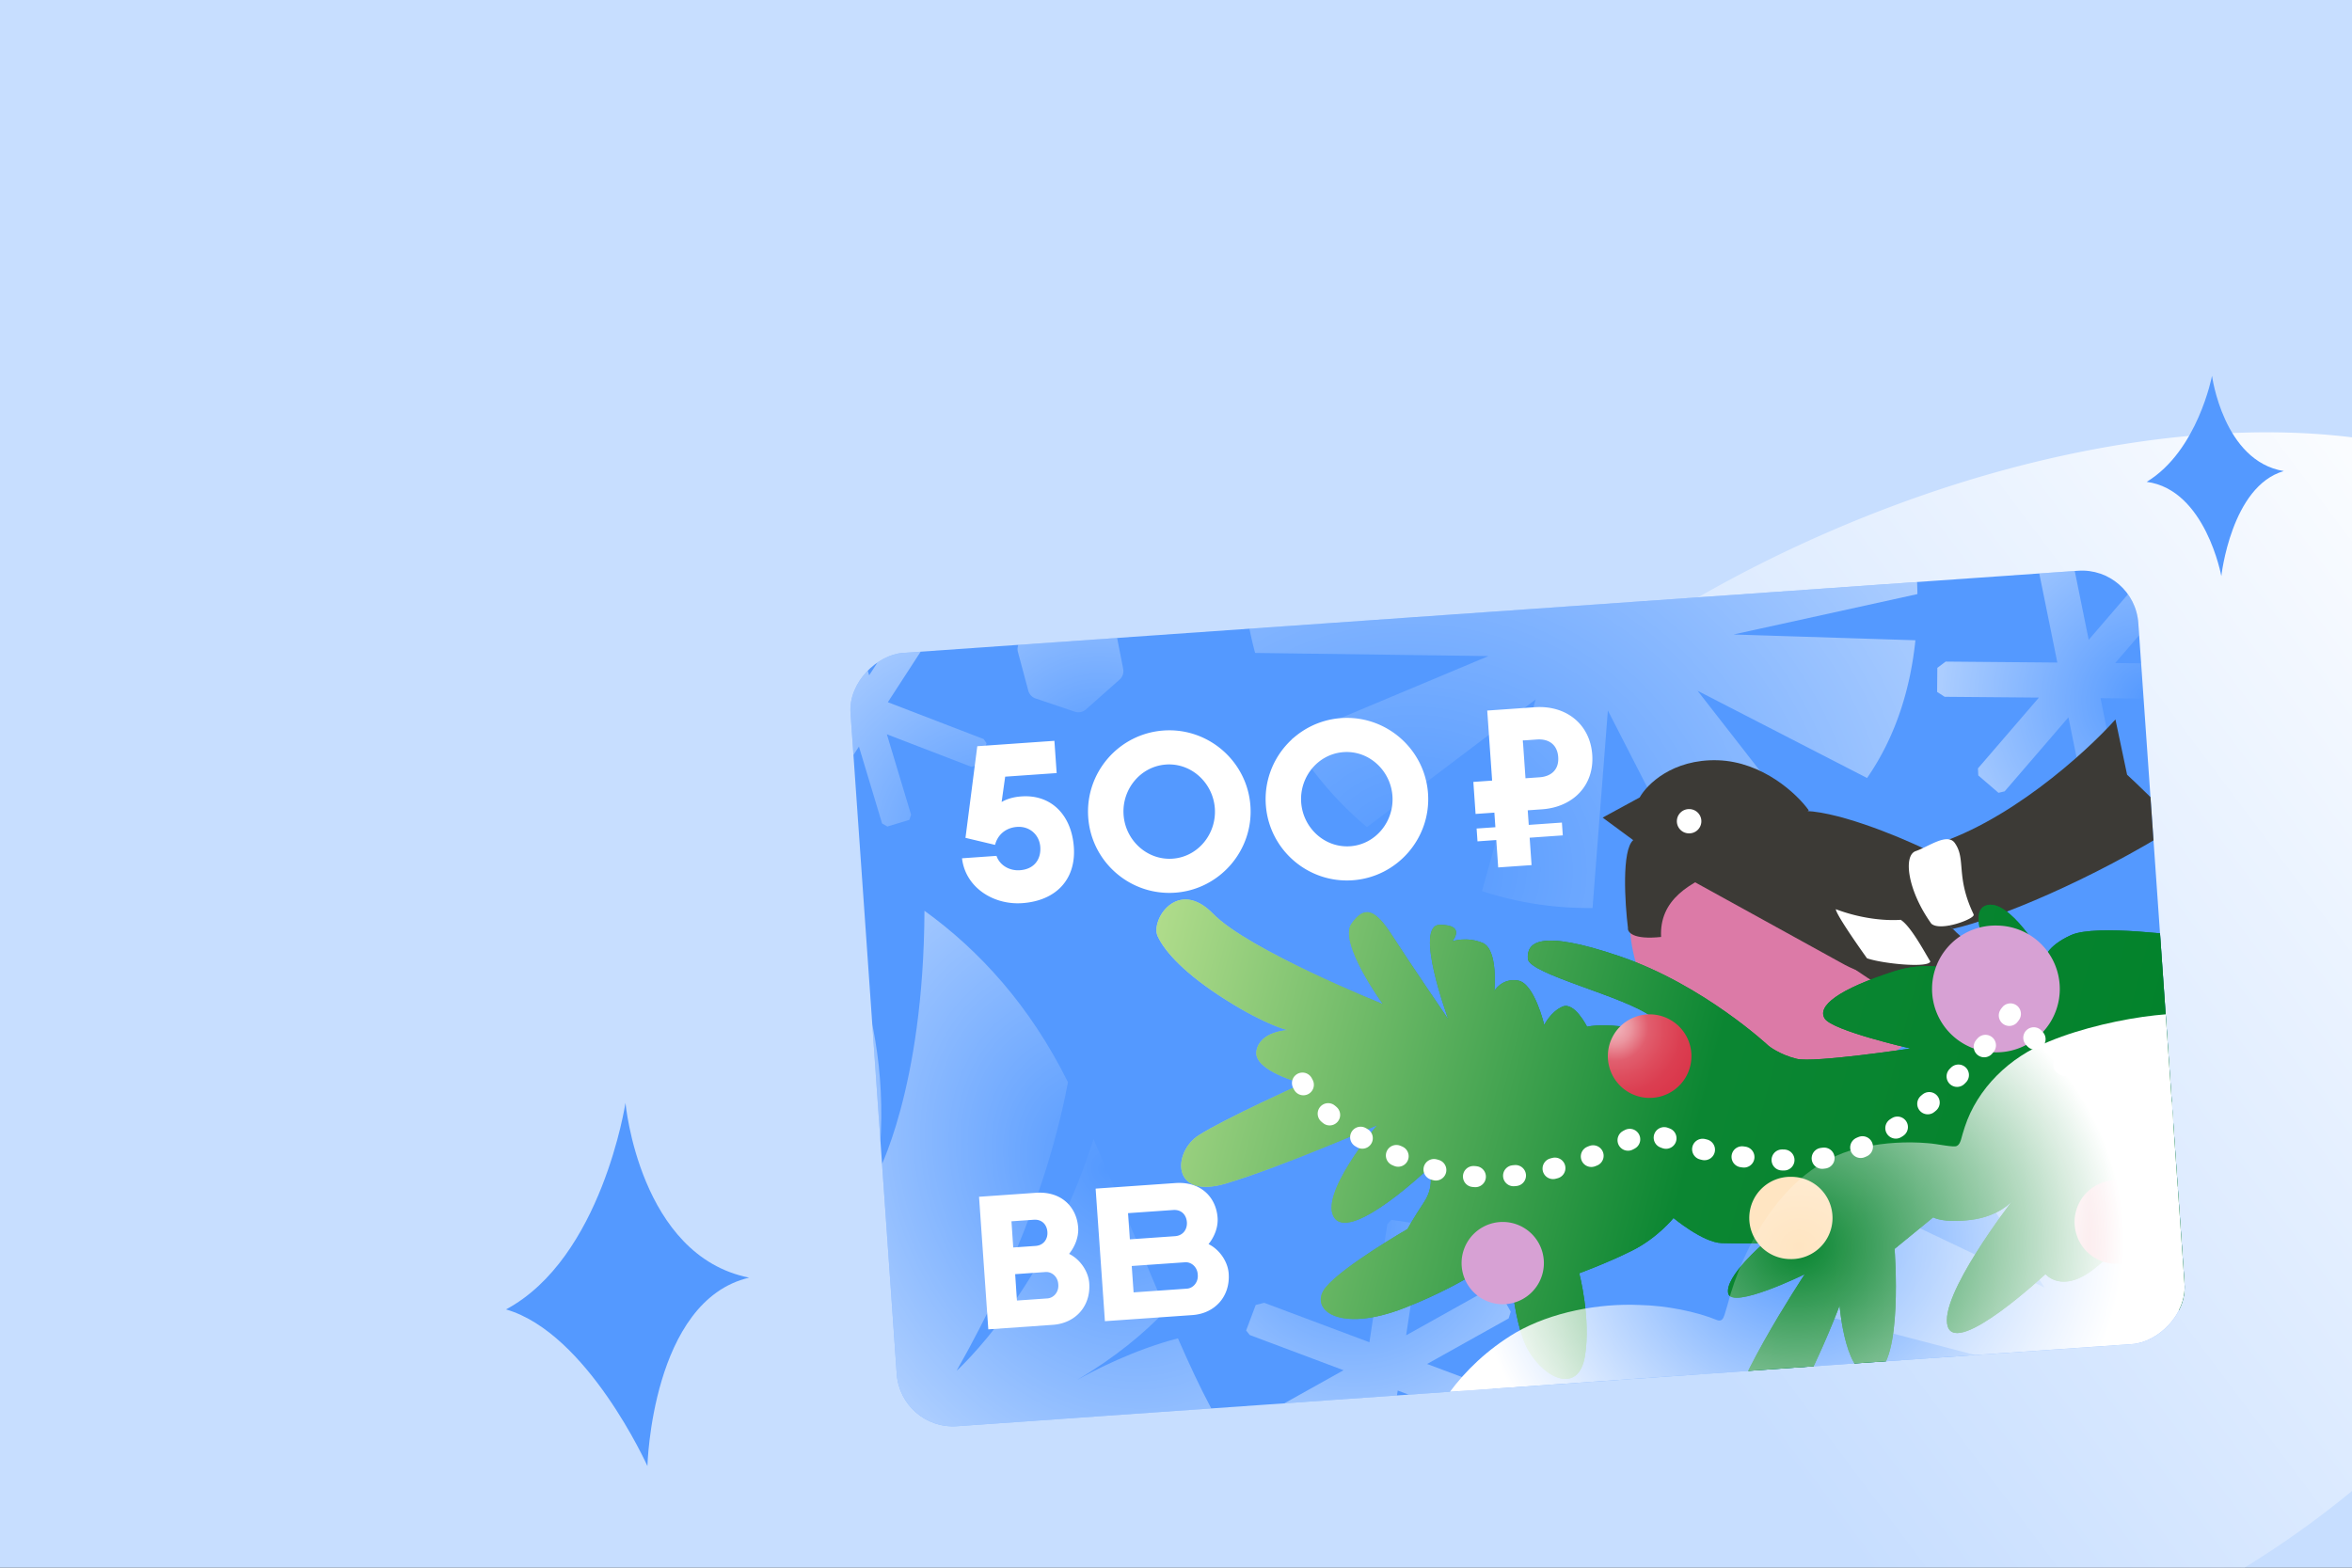 <svg xmlns="http://www.w3.org/2000/svg" width="219" height="146" fill="none"><rect width="100%" height="100%" fill="#333333" stroke="none"/><g clip-path="url(#a)"><path fill="#C7DEFF" d="M0 0h219v146H0z"/><path fill="url(#b)" d="M239.357 79.321a1.265 1.265 0 0 0 .077 1.416c11.375 15.167.816 42.296-23.583 60.594-24.4 18.298-53.4 20.836-64.775 5.668a21.826 21.826 0 0 1-2.421-4.093c-4.596-10.145-11.809-21.004-20.114-28.426-2.28-2.038-4.024-4.455-5.134-7.244-7.038-17.682 14.1-43.583 47.211-57.85 33.112-14.268 65.659-11.5 72.697 6.181 2.799 7.034 1.14 15.369-3.958 23.754Z"/><g clip-path="url(#c)"><rect width="72.194" height="120.202" x="83.863" y="133.191" fill="#5499FF" rx="5.253" transform="rotate(-94 83.863 133.191)"/><path fill="#fff" d="m111.028 122.474-8.147.569-.864-12.346 7.419-.518c2.395-.168 3.805 1.343 3.938 3.238.059.851-.279 1.749-.845 2.449.938.449 1.793 1.547 1.877 2.745.151 2.126-1.284 3.716-3.378 3.863Zm-5.477-2.113 4.916-.344c.152-.005.3-.043.437-.112.136-.069.257-.167.357-.289.099-.122.173-.264.219-.419.045-.154.061-.317.045-.479l-.001-.019a1.26 1.26 0 0 0-.112-.469 1.2 1.2 0 0 0-.275-.384 1.105 1.105 0 0 0-.394-.236 1.032 1.032 0 0 0-.447-.05l-4.917.343.172 2.458Zm-.346-4.941 4.206-.294c.745-.052 1.149-.634 1.103-1.302-.047-.668-.496-1.19-1.273-1.136l-4.206.294.17 2.438ZM98.044 123.382l-6.02.421-.863-12.346 5.292-.371c2.394-.167 3.805 1.344 3.938 3.239.059.851-.279 1.749-.846 2.449.939.448 1.794 1.547 1.878 2.745.149 2.126-1.286 3.716-3.38 3.863Zm-3.354-2.262 2.79-.195c.151-.005.3-.043.436-.112a1.1 1.1 0 0 0 .357-.289c.1-.122.174-.264.22-.418.045-.155.06-.318.045-.48l-.002-.019a1.26 1.26 0 0 0-.111-.468 1.186 1.186 0 0 0-.275-.384 1.096 1.096 0 0 0-.394-.237 1.048 1.048 0 0 0-.448-.05l-2.784.195.166 2.457Zm-.346-4.941 2.08-.145c.744-.052 1.15-.634 1.102-1.302-.046-.668-.495-1.19-1.273-1.136l-2.073.145.164 2.438ZM95.183 84.11c-2.696.189-5.293-1.47-5.607-4.177l3.21-.225c.287.849 1.174 1.407 2.182 1.336 1.338-.093 1.975-1.027 1.896-2.159-.08-1.152-1.005-1.956-2.157-1.875-1.09.076-1.828.769-2.054 1.674l-2.755-.655 1.099-8.534 7.181-.502.21 3.004-4.794.335-.331 2.36c.476-.282 1.104-.47 1.845-.522 2.798-.196 4.672 1.761 4.88 4.724.211 3.025-1.678 4.998-4.805 5.216Zm14.223-.974c-4.177.293-7.789-2.867-8.08-7.023-.29-4.157 2.847-7.788 7.024-8.08 4.156-.29 7.789 2.867 8.08 7.024.29 4.156-2.868 7.789-7.024 8.08Zm-.222-3.168c2.367-.166 4.098-2.313 3.933-4.68-.166-2.366-2.179-4.251-4.546-4.086-2.386.167-4.118 2.314-3.952 4.68.165 2.367 2.179 4.252 4.565 4.086Zm16.76 2.012c-4.177.292-7.789-2.867-8.08-7.024-.291-4.156 2.847-7.787 7.024-8.08 4.156-.29 7.789 2.868 8.079 7.024.291 4.157-2.867 7.79-7.023 8.08Zm-.222-3.169c2.366-.165 4.098-2.313 3.932-4.68-.165-2.365-2.179-4.251-4.545-4.085-2.387.166-4.118 2.314-3.953 4.68.166 2.367 2.179 4.252 4.566 4.085Zm11.852-.456-.084-1.194 1.749-.122-.095-1.358-1.749.122-.208-2.983 1.749-.123-.456-6.523 4.444-.31c2.86-.2 5.133 1.543 5.334 4.424.201 2.88-1.809 4.882-4.669 5.082l-1.338.094.095 1.358 3.087-.216.083 1.193-3.086.216.178 2.552-3.107.217-.178-2.552-1.749.123Zm4.469-5.875 1.317-.092c1.07-.075 1.811-.706 1.729-1.879-.083-1.193-.905-1.715-1.975-1.64l-1.317.092.246 3.519Z"/><path fill="url(#d)" d="m94.988 59.782 2.817-3.449c.28-.341.74-.473 1.155-.333l4.121 1.394c.358.121.625.426.698.799l.804 4.108c.071.367-.056.743-.336.99l-3.132 2.779c-.284.251-.68.333-1.04.21l-3.645-1.23a1.057 1.057 0 0 1-.683-.727l-.965-3.6a1.049 1.049 0 0 1 .203-.94l.003-.002Z"/><path fill="url(#e)" d="M109.68 124.642c-4.104 1.061-7.812 2.989-9.38 3.87 3.514-2.085 6.203-4.312 8.257-6.474-1.776-4.185-3.877-9.332-6.738-15.948-4.482 14.18-12.75 21.574-12.75 21.574 5.96-10.527 8.992-19.526 10.373-26.878-3.551-7.154-8.272-12.29-13.363-15.965-.074 16.67-4.412 24.566-4.412 24.566 1.988-14.415-4.006-25.473-7.725-30.752-7.495-2.536-14.474-2.936-18.52-2.898 18.065 23.597 26.592 69.237 26.592 69.237 12.392-8.511 24.857-9.635 33.92-8.779-2.34-3.162-4.107-6.644-6.255-11.556l-.002.003h.003Z"/><path fill="url(#f)" d="m195.587 65.023 10.46.088.674-.461.021-2.538-.457-.281-9.333-.08 4.976-5.781-.06-.51-2.008-1.729-.478.164-4.897 5.692-1.75-8.626-.66-.582-2.216.449-.366.655 2.071 10.22-10.397-.089-.777.584-.019 2.24.7.455 8.776.074-5.674 6.592.03.657 1.881 1.618.578-.138 5.936-6.893 1.946 9.606.545.529 2.489-.505.217-.514-2.21-10.904.002.008Z"/><path fill="url(#g)" d="m82.67 65.396 4.898-7.543-.023-.702-1.83-1.188-.415.201-4.371 6.73-1.892-6.279-.398-.192-2.18.657-.103.422 1.864 6.181-7.063-2.718-.727.21-.699 1.814.306.569 8.367 3.22-4.869 7.498.064.833 1.616 1.049.653-.297 4.11-6.33 2.156 7.161.49.282 2.043-.616.167-.483-2.255-7.489 7.865 3.028.635-.151.784-2.038-.273-.394-8.927-3.437.007.002Z"/><path fill="url(#h)" d="m127.508 125.005-9.794-3.674-.791.202-.891 2.376.332.421 8.738 3.28-6.658 3.721-.119.5 1.293 2.312.504.01 6.554-3.664-1.318 8.703.42.773 2.235.339.57-.49 1.563-10.31 9.735 3.654.93-.281.787-2.098-.501-.668-8.218-3.082 7.593-4.243.197-.628-1.21-2.165-.591-.07-7.941 4.437 1.469-9.691-.33-.683-2.511-.381-.379.409-1.669 11 .001-.009Z"/><path fill="url(#i)" d="m116.868 60.808 21.724.294-18.333 7.689a32.417 32.417 0 0 0 7.025 8.24l15.699-11.886-4.994 17.843a31.674 31.674 0 0 0 10.296 1.572l1.427-18.392 8.595 16.768c4.239-1.247 7.628-2.987 10.326-5.042l-10.568-13.562 15.783 8.124c2.801-4.05 4.06-8.588 4.5-12.827l-16.932-.538 17.12-3.763a43.036 43.036 0 0 0-.5-5.986l-.978-4.446c-25.614 16.637-61.32 6.723-61.32 6.723 0 .298-.001.595.001.89a32.305 32.305 0 0 0 1.129 8.304v-.005Z"/><path fill="url(#j)" d="m164.84 101.861-2.324 1.674a.68.68 0 0 1-.773.014l-2.329-1.552a.684.684 0 0 1-.301-.613l.185-2.686a.676.676 0 0 1 .374-.56l2.408-1.205a.678.678 0 0 1 .681.042l2.061 1.372a.68.68 0 0 1 .303.565v2.398a.674.674 0 0 1-.282.55l-.003.001Z"/><path fill="url(#k)" d="m219.712 104.209-17.433 12.965 9.889-17.245a32.432 32.432 0 0 0-10.587-2.277l-5.245 18.98-6.876-17.206a31.661 31.661 0 0 0-9.132 5.007l10.041 15.475-17.015-8.095c-2.609 3.565-4.244 7.007-5.137 10.278l16.633 4.35-17.471 3.138c.236 4.919 1.993 9.287 4.219 12.921l13.775-9.859-11.311 13.39a43.134 43.134 0 0 0 4.034 4.451l3.478 2.937c10.235-28.777 44.618-42.598 44.618-42.598-.18-.238-.36-.474-.541-.707a32.346 32.346 0 0 0-5.942-5.909l.003.004Z"/><path fill="url(#l)" d="m155.81 106.228-1.69 5.609a1.414 1.414 0 0 1-1.241.997l-5.737.452a1.385 1.385 0 0 1-1.257-.601l-3.064-4.532a1.366 1.366 0 0 1-.092-1.367l2.415-4.964c.218-.449.66-.752 1.162-.79l5.074-.402c.463-.037.916.158 1.201.522l3.003 3.836c.275.349.359.809.229 1.236l-.003.004Z"/><path fill="#DC7AA7" d="M161.715 99.486c9.599 4.061 16.723-2.279 19.088-5.952l-22.045-14.065-6.8 4.2c-.741 3.579.157 11.755 9.757 15.817Z"/><path fill="#3C3A36" d="M167.504 75.526c3.149-.178 9.189 2.32 11.822 3.59-2.443 2.873 3.008 8.315 4.549 9.042-3.798 3.035-8.363 3.853-12.454 1.502l-14.075-7.76c2.066-2.048 6.997-6.196 10.158-6.374Z"/><path fill="#3C3A36" d="M189.957 92.929c-9.039 3.406-14.076-.406-18.83-3.78 7.262 4.248 12.737-1.016 12.737-1.016 1.992.873 3.554 1.772 6.093 4.796ZM202.791 76.887c-8.05 5.076-16.924 8.72-20.938 9.613-1.347-1.09-4.661-4.6-2.41-7.638 7.334-2.024 14.75-8.75 17.531-11.86l1.085 5.148c.852.783 3.011 2.839 4.744 4.737h-.012ZM160.948 80.787c2.999-1.054 6.217-3.993 7.467-5.324-1.068-1.5-4.27-4.529-8.479-4.66-4.21-.119-6.591 2.252-7.26 3.463l-3.45 1.878 2.846 2.098c-1.08.943-.775 5.85-.49 8.178-.059.391.476 1.117 3.086.84-.171-3.419 2.55-5.143 6.28-6.46v-.013Z"/><path fill="#fff" d="M157.221 77.61a1.13 1.13 0 1 0 .057-2.258 1.13 1.13 0 0 0-.057 2.259ZM173.838 89.242s-2.824-3.927-2.906-4.568c3.358 1.264 6.042.988 6.042.988.992.602 2.444 3.414 2.764 3.877-.139.635-4.427.22-5.912-.297h.012ZM183.766 85.184c.175.36-3.087 1.617-3.939.834-2.218-3.102-2.627-6.354-1.45-6.754 1.176-.4 2.929-1.73 3.63-.767 1.091 1.525.056 3.108 1.771 6.675l-.012.012Z"/><path fill="url(#m)" d="M217.186 83.133s-10.202-.651-12.782.389c-2.581 1.04-.843 3.687-.843 3.687s-8.383-1.182-10.718-.124c-2.348 1.07-2.464 2.234-2.464 2.234s-3.315-5.868-5.524-4.966c-2.209.902 2.154 8.061 2.154 8.061s-5.175-3.692-10.536-1.986c-5.361 1.707-7.292 3.291-6.572 4.427.708 1.135 7.986 2.793 7.986 2.793s-8.987 1.356-10.598.96c-1.611-.397-2.598-1.196-2.598-1.196s-6.047-5.666-13.802-8.33c-7.757-2.653-8.726-1.216-8.627.211.099 1.427 8.975 3.481 11.506 5.387 2.531 1.906 3.39 3.88 3.39 3.88s-4.204-2.77-6.311-2.984c-2.107-.213-3.071.045-3.071.045s-1.181-2.363-2.286-1.875c-1.105.476-1.702 1.713-1.702 1.713s-.909-3.866-2.425-4.138c-1.504-.271-2.223.963-2.223.963s.38-3.859-1.09-4.473c-1.471-.614-2.821-.157-2.821-.157s1.328-1.526-1.153-1.527c-2.48-.002.785 8.812.785 8.812s-3.707-5.436-5.243-7.832c-1.536-2.397-2.544-2.852-3.78-1.078-1.236 1.761 2.918 7.478 2.918 7.478s-12.486-5.007-15.802-8.406c-3.316-3.4-5.837.602-5.162 2.08.675 1.478 2.6 3.565 6.371 5.945 3.772 2.38 5.738 2.81 5.738 2.81s-2.606.093-2.911 1.952c-.304 1.859 4.296 3.019 4.296 3.019s-7.292 3.291-9.677 4.827c-2.397 1.535-2.595 5.988 2.503 4.496 5.097-1.504 14.113-5.439 14.113-5.439s-5.608 6.636-3.929 8.693c1.68 2.056 8.728-4.679 8.728-4.679s.675 1.478-.424 3.145c-1.098 1.667-1.549 2.515-1.549 2.515s-6.007 3.458-7.617 5.431c-1.609 1.973 1.106 4.351 7.358 1.906 6.263-2.445 9.74-5.403 9.74-5.403s.177 6.623 1.789 9.378c1.613 2.755 4.677 3.999 5.256.526.579-3.485-.529-7.725-.529-7.725s2.565-.93 4.929-2.11c2.363-1.181 3.847-3.034 3.847-3.034s2.73 2.279 4.485 2.336c1.767.045 3.892.037 3.892.037s-3.602 3.065-3.286 4.632c.317 1.568 7.131-1.772 7.131-1.772s-7.764 11.739-6.987 14.522c.789 2.795 4.291.784 6.457-3.25 2.165-4.035 3.772-8.353 3.772-8.353s.578 7.259 3.266 6.345c2.689-.915 1.854-11.619 1.854-11.619l3.599-2.942s.882.563 3.519.236c2.624-.326 3.827-1.745 3.827-1.745s-6.894 8.876-5.994 11.674c.899 2.798 9.101-4.878 9.101-4.878s1.572 1.931 4.657-.595l3.085-2.525s4.606 8.246 7.246 7.797c2.639-.449 2.421-5.428.775-7.827-1.647-2.4-3.941-5.417-3.941-5.417s5.616 5.226 6.984 4.536c1.369-.69-4.055-9.128-4.055-9.128s2.649.619 3.579-1.653c.929-2.273 1.24-7.779 1.24-7.779s3.054.188 3.953-1.852c.911-2.04 1.708-5.372 1.708-5.372s8.074-1.675 7.748-4.311c-.327-2.624-6.243-1.324-6.243-1.324l-.01-.074Z"/><path fill="url(#n)" d="M217.186 83.133s-10.202-.651-12.782.389c-2.581 1.04-.843 3.687-.843 3.687s-8.383-1.182-10.718-.124c-2.348 1.07-2.464 2.234-2.464 2.234s-3.315-5.868-5.524-4.966c-2.209.902 2.154 8.061 2.154 8.061s-5.175-3.692-10.536-1.986c-5.361 1.707-7.292 3.291-6.572 4.427.708 1.135 7.986 2.793 7.986 2.793s-8.987 1.356-10.598.96c-1.611-.397-2.598-1.196-2.598-1.196s-6.047-5.666-13.802-8.33c-7.757-2.653-8.726-1.216-8.627.211.099 1.427 8.975 3.481 11.506 5.387 2.531 1.906 3.39 3.88 3.39 3.88s-4.204-2.77-6.311-2.984c-2.107-.213-3.071.045-3.071.045s-1.181-2.363-2.286-1.875c-1.105.476-1.702 1.713-1.702 1.713s-.909-3.866-2.425-4.138c-1.504-.271-2.223.963-2.223.963s.38-3.859-1.09-4.473c-1.471-.614-2.821-.157-2.821-.157s1.328-1.526-1.153-1.527c-2.48-.002.785 8.812.785 8.812s-3.707-5.436-5.243-7.832c-1.536-2.397-2.544-2.852-3.78-1.078-1.236 1.761 2.918 7.478 2.918 7.478s-12.486-5.007-15.802-8.406c-3.316-3.4-5.837.602-5.162 2.08.675 1.478 2.6 3.565 6.371 5.945 3.772 2.38 5.738 2.81 5.738 2.81s-2.606.093-2.911 1.952c-.304 1.859 4.296 3.019 4.296 3.019s-7.292 3.291-9.677 4.827c-2.397 1.535-2.595 5.988 2.503 4.496 5.097-1.504 14.113-5.439 14.113-5.439s-5.608 6.636-3.929 8.693c1.68 2.056 8.728-4.679 8.728-4.679s.675 1.478-.424 3.145c-1.098 1.667-1.549 2.515-1.549 2.515s-6.007 3.458-7.617 5.431c-1.609 1.973 1.106 4.351 7.358 1.906 6.263-2.445 9.74-5.403 9.74-5.403s.177 6.623 1.789 9.378c1.613 2.755 4.677 3.999 5.256.526.579-3.485-.529-7.725-.529-7.725s2.565-.93 4.929-2.11c2.363-1.181 3.847-3.034 3.847-3.034s2.73 2.279 4.485 2.336c1.767.045 3.892.037 3.892.037s-3.602 3.065-3.286 4.632c.317 1.568 7.131-1.772 7.131-1.772s-7.764 11.739-6.987 14.522c.789 2.795 4.291.784 6.457-3.25 2.165-4.035 3.772-8.353 3.772-8.353s.578 7.259 3.266 6.345c2.689-.915 1.854-11.619 1.854-11.619l3.599-2.942s.882.563 3.519.236c2.624-.326 3.827-1.745 3.827-1.745s-6.894 8.876-5.994 11.674c.899 2.798 9.101-4.878 9.101-4.878s1.572 1.931 4.657-.595l3.085-2.525s4.606 8.246 7.246 7.797c2.639-.449 2.421-5.428.775-7.827-1.647-2.4-3.941-5.417-3.941-5.417s5.616 5.226 6.984 4.536c1.369-.69-4.055-9.128-4.055-9.128s2.649.619 3.579-1.653c.929-2.273 1.24-7.779 1.24-7.779s3.054.188 3.953-1.852c.911-2.04 1.708-5.372 1.708-5.372s8.074-1.675 7.748-4.311c-.327-2.624-6.243-1.324-6.243-1.324l-.01-.074Z"/><path fill="url(#o)" d="M153.503 102.248a3.891 3.891 0 1 0 .198-7.78 3.891 3.891 0 0 0-.198 7.78Z"/><path fill="url(#p)" d="M196.847 117.692a3.893 3.893 0 1 0 .195-7.78 3.893 3.893 0 0 0-.195 7.78Z"/><path fill="#D7A1D4" d="M185.738 98.004a5.904 5.904 0 1 0 .299-11.805 5.905 5.905 0 1 0-.299 11.805ZM139.827 121.463a3.831 3.831 0 1 0 .192-7.66 3.831 3.831 0 0 0-.192 7.66Z"/><path fill="#FFE5C2" d="M166.657 117.257a3.83 3.83 0 1 0 .194-7.657 3.83 3.83 0 1 0-.194 7.657Z"/><path stroke="#fff" stroke-dasharray="0.18 3.56 0.18 3.56 0.18 3.56" stroke-linecap="round" stroke-linejoin="round" stroke-width="1.958" d="M121.275 100.868s2.117 4.658 11.725 7.885c9.609 3.215 20.267-3.49 20.267-3.49s7.304 3.512 16.23 2.633c8.927-.892 17.911-13.767 17.911-13.767s3.572 6.365 12.805 8.908c9.233 2.542 11.738 1.095 11.738 1.095"/><path fill="url(#q)" d="M131.928 135.482c1.151-3.497 3.894-8.214 9.188-11.365 3.354-1.938 7.787-2.751 11.547-2.583 2.513.05 5.345.632 7.211 1.405.427.154.577-.113.698-.48.103-.295.18-.639.292-.975 1.301-5.047 5.274-13.257 12.727-14.66 1.874-.408 3.981-.525 5.884-.36.927.058 2.506.44 2.741.249.228-.118.291-.338.376-.57.109-.377.206-.763.356-1.195 1.159-3.539 4.124-6.516 7.883-7.97 2.975-1.234 6.865-2.1 9.836-2.421.773-.055 1.594-.225 2.294-.028.394.168.39.589.439.965.708 10.13 1.826 25.956 2.509 35.892.016.707.213 1.268-.664 1.278-8.541.505-65.202 4.755-73.376 5.029-.464-.358-.178-1.26.061-2.19l-.002-.021Z"/></g><path fill="#5499FF" d="M58.24 102.71s-2.199 14.454-11.123 19.237c7.59 2.194 13.166 14.587 13.166 14.587s.386-15.406 9.47-17.546c-10.214-2.035-11.514-16.278-11.514-16.278ZM205.966 35.001s-1.331 6.994-6.082 9.874c5.486.732 6.949 8.778 6.949 8.778s.915-8.38 5.819-9.782c-5.624-.913-6.686-8.87-6.686-8.87Z"/></g><defs><radialGradient id="d" cx="0" cy="0" r="1" gradientTransform="rotate(-99.839 81.066 -7.49) scale(41.514)" gradientUnits="userSpaceOnUse"><stop stop-color="#fff" stop-opacity="0"/><stop offset="1" stop-color="#fff"/></radialGradient><radialGradient id="e" cx="0" cy="0" r="1" gradientTransform="matrix(-45.296 29.264 33.437 57.239 103.013 108.961)" gradientUnits="userSpaceOnUse"><stop stop-color="#fff" stop-opacity="0"/><stop offset="1" stop-color="#fff"/></radialGradient><radialGradient id="f" cx="0" cy="0" r="1" gradientTransform="rotate(-124.774 117.036 -19.703) scale(37.961)" gradientUnits="userSpaceOnUse"><stop stop-color="#fff" stop-opacity="0"/><stop offset="1" stop-color="#fff"/></radialGradient><radialGradient id="g" cx="0" cy="0" r="1" gradientTransform="rotate(-121.098 68.29 13.05) scale(43.474)" gradientUnits="userSpaceOnUse"><stop stop-color="#fff" stop-opacity="0"/><stop offset="1" stop-color="#fff"/></radialGradient><radialGradient id="h" cx="0" cy="0" r="1" gradientTransform="rotate(67.015 -23.12 152.239) scale(42.243)" gradientUnits="userSpaceOnUse"><stop stop-color="#fff" stop-opacity="0"/><stop offset="1" stop-color="#fff"/></radialGradient><radialGradient id="i" cx="0" cy="0" r="1" gradientTransform="matrix(12.104 -97.463 108.65 13.493 131.985 80.598)" gradientUnits="userSpaceOnUse"><stop stop-color="#fff" stop-opacity="0"/><stop offset="1" stop-color="#fff"/></radialGradient><radialGradient id="j" cx="0" cy="0" r="1" gradientTransform="rotate(55.452 -4.774 195.156) scale(32.275)" gradientUnits="userSpaceOnUse"><stop stop-color="#fff" stop-opacity="0"/><stop offset="1" stop-color="#fff"/></radialGradient><radialGradient id="k" cx="0" cy="0" r="1" gradientTransform="rotate(148.14 55.669 64.363) scale(170.739)" gradientUnits="userSpaceOnUse"><stop stop-color="#fff" stop-opacity="0"/><stop offset="1" stop-color="#fff"/></radialGradient><radialGradient id="l" cx="0" cy="0" r="1" gradientTransform="matrix(39.853 58.552 59.532 -40.203 130.69 83.41)" gradientUnits="userSpaceOnUse"><stop stop-color="#fff" stop-opacity="0"/><stop offset="1" stop-color="#fff"/></radialGradient><radialGradient id="o" cx="0" cy="0" r="1" gradientTransform="matrix(12.44 9.784 -9.782 12.438 150.303 95.665)" gradientUnits="userSpaceOnUse"><stop stop-color="#F2B9C0"/><stop offset=".1" stop-color="#EB959F"/><stop offset=".2" stop-color="#E15E6E"/><stop offset=".3" stop-color="#DE4C5D"/><stop offset=".4" stop-color="#DB3E51"/><stop offset=".5" stop-color="#DA374B"/><stop offset=".6" stop-color="#DA3549"/><stop offset="1" stop-color="#BF163F"/></radialGradient><radialGradient id="q" cx="0" cy="0" r="1" gradientTransform="matrix(30.183 -2.111 1.924 27.519 167.487 116.096)" gradientUnits="userSpaceOnUse"><stop stop-color="#fff" stop-opacity="0"/><stop offset="1" stop-color="#fff"/></radialGradient><linearGradient id="b" x1="140.456" x2="243.895" y1="132.839" y2="55.266" gradientUnits="userSpaceOnUse"><stop offset=".142" stop-color="#fff" stop-opacity="0"/><stop offset=".982" stop-color="#fff"/></linearGradient><linearGradient id="m" x1="106.298" x2="220.766" y1="100.156" y2="111.479" gradientUnits="userSpaceOnUse"><stop stop-color="#C4E2CD"/><stop offset=".1" stop-color="#95CAA6"/><stop offset=".2" stop-color="#4BA668"/><stop offset=".3" stop-color="#1A8E3F"/><stop offset=".4" stop-color="#0B8632"/><stop offset=".5" stop-color="#02822B"/><stop offset=".6" stop-color="#008129"/><stop offset="1" stop-color="#1A6356"/></linearGradient><linearGradient id="n" x1="93.523" x2="205.868" y1="64.399" y2="93.949" gradientUnits="userSpaceOnUse"><stop stop-color="#EBFBAB"/><stop offset=".626" stop-color="#0B8632"/><stop offset="1" stop-color="#02822B"/></linearGradient><linearGradient id="p" x1="193.054" x2="200.836" y1="113.703" y2="113.9" gradientUnits="userSpaceOnUse"><stop stop-color="#F2B9C0"/><stop offset=".1" stop-color="#EB959F"/><stop offset=".2" stop-color="#E15E6E"/><stop offset=".3" stop-color="#DE4C5D"/><stop offset=".4" stop-color="#DB3E51"/><stop offset=".5" stop-color="#DA374B"/><stop offset=".6" stop-color="#DA3549"/><stop offset="1" stop-color="#BF163F"/></linearGradient><clipPath id="a"><path fill="#fff" d="M0 0h219v146H0z"/></clipPath><clipPath id="c"><rect width="72.194" height="120.202" x="83.863" y="133.191" fill="#fff" rx="5.253" transform="rotate(-94 83.863 133.191)"/></clipPath></defs></svg>